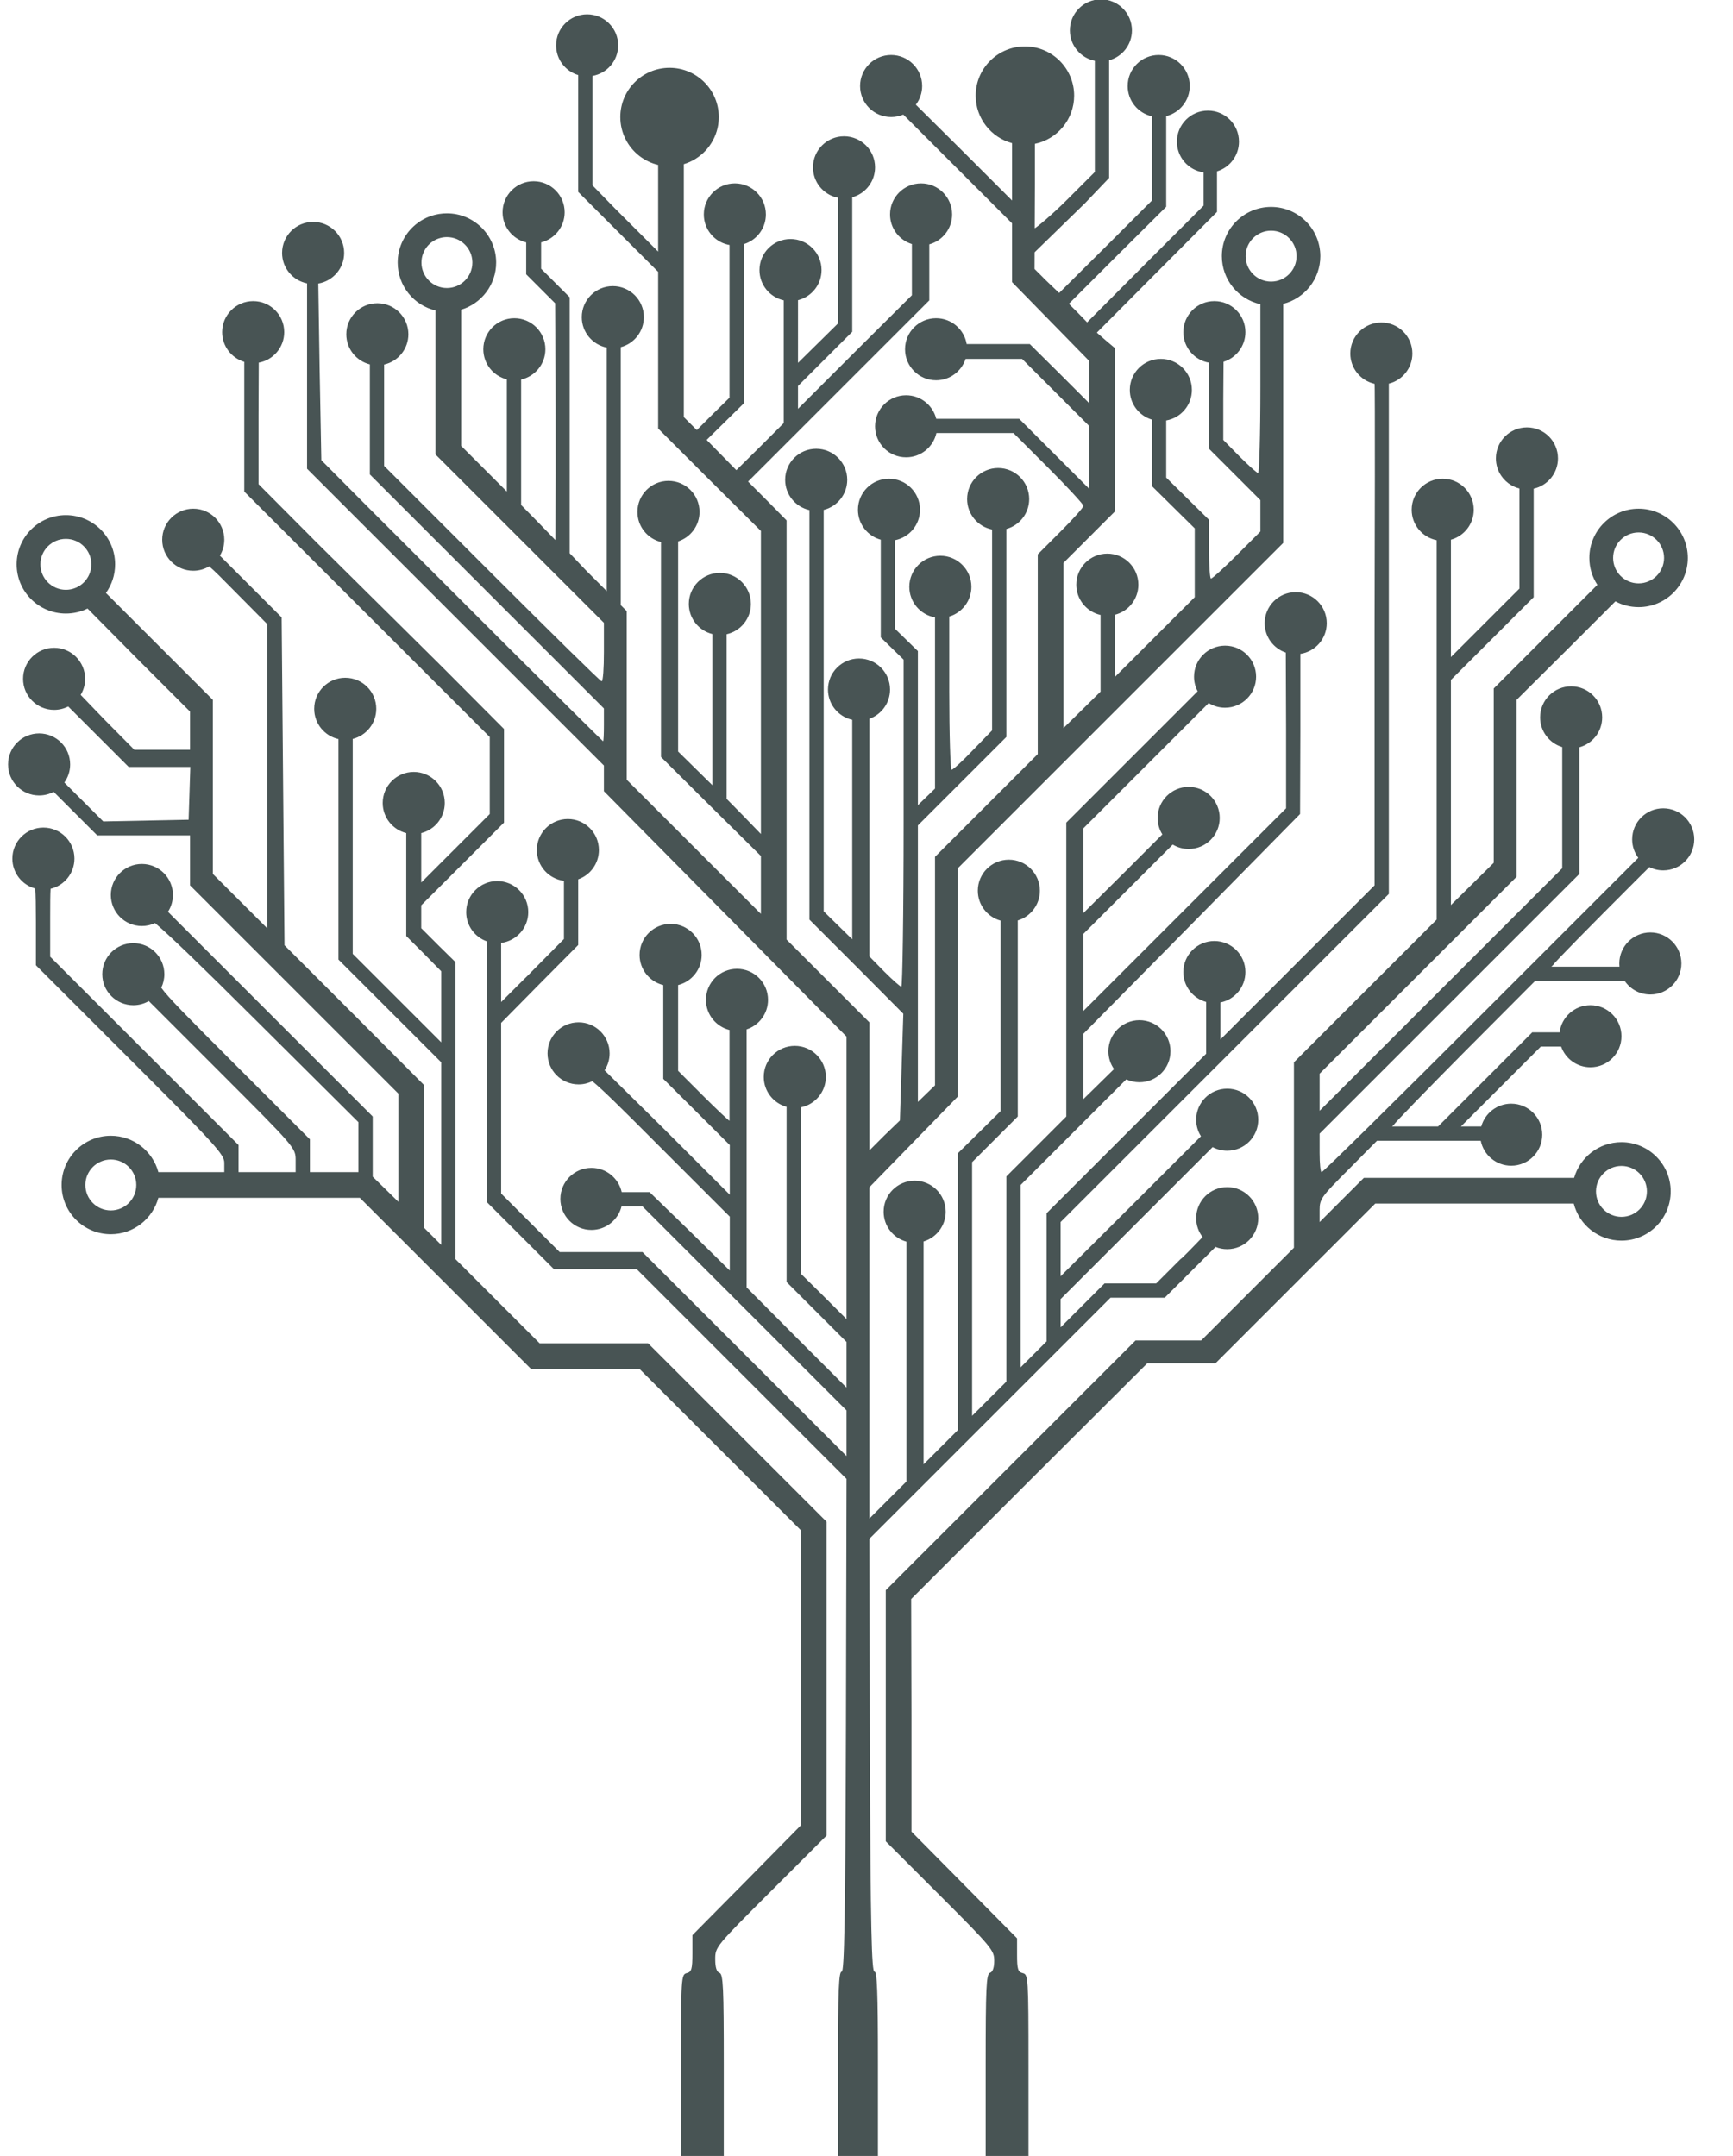 <svg width="622" height="774" viewBox="0 0 622 774" fill="none" xmlns="http://www.w3.org/2000/svg">
<g clip-path="url(#clip0_46_3)">
<path fill-rule="evenodd" clip-rule="evenodd" d="M317.915 661.039L337.379 680.503C355.819 698.943 356.844 700.173 356.844 703.861C356.844 706.319 356.332 707.959 355.307 708.266C353.975 708.778 353.771 713.491 353.771 741.56V774.24H369.137V741.56C369.137 709.803 369.035 708.881 367.088 708.368C365.347 707.959 365.039 706.934 365.039 701.812V695.87L327.135 657.556V615.861L327.033 574.064L369.342 531.754L411.754 489.445H436.238L493.607 432.076H564.834C566.774 439.73 573.708 445.393 581.966 445.393C591.725 445.393 599.637 437.482 599.637 427.722C599.637 417.962 591.725 410.05 581.966 410.05C573.894 410.05 567.086 415.462 564.972 422.856H489.509L473.631 438.735V434.432C473.631 430.437 474.245 429.617 483.977 419.885L494.222 409.538H531.468C532.48 414.649 536.988 418.502 542.396 418.502C548.549 418.502 553.537 413.514 553.537 407.361C553.537 401.208 548.549 396.22 542.396 396.22C537.263 396.22 532.941 399.692 531.649 404.416H524.341L553.025 375.731H560.318C561.847 380.058 565.974 383.158 570.825 383.158C576.978 383.158 581.966 378.171 581.966 372.018C581.966 365.865 576.978 360.877 570.825 360.877C565.149 360.877 560.465 365.121 559.772 370.609H549.952L516.145 404.416H499.651L500.266 403.801C500.266 403.494 511.637 391.713 525.57 377.678L550.976 352.169H583.131C585.137 355.107 588.512 357.035 592.338 357.035C598.491 357.035 603.479 352.047 603.479 345.894C603.479 339.741 598.491 334.753 592.338 334.753C586.185 334.753 581.197 339.741 581.197 345.894C581.197 346.283 581.217 346.668 581.256 347.047H556.815L557.635 346.227C557.635 345.817 570.748 332.5 586.729 316.518L591.967 311.299C593.466 312.049 595.158 312.472 596.948 312.472C603.101 312.472 608.089 307.484 608.089 301.331C608.089 295.178 603.101 290.19 596.948 290.19C590.795 290.19 585.807 295.178 585.807 301.331C585.807 303.819 586.623 306.117 588.002 307.972L531.717 364.257C500.676 395.298 474.86 420.807 474.348 420.807C473.938 420.807 473.631 417.733 473.631 413.841V406.977L566.855 313.752V268.283C571.579 266.992 575.051 262.669 575.051 257.536C575.051 251.383 570.063 246.395 563.91 246.395C557.757 246.395 552.769 251.383 552.769 257.536C552.769 262.576 556.116 266.835 560.708 268.21V311.703L473.631 398.781V385.463L544.317 314.777V251.261L562.04 233.641L579.792 215.889C582.271 217.215 585.104 217.967 588.112 217.967C597.872 217.967 605.784 210.055 605.784 200.295C605.784 190.535 597.872 182.623 588.112 182.623C578.352 182.623 570.441 190.535 570.441 200.295C570.441 203.865 571.499 207.187 573.319 209.966L536.122 247.163V309.757L520.755 324.919V244.09L550.464 214.381V175.444C555.452 174.339 559.183 169.889 559.183 164.568C559.183 158.415 554.195 153.427 548.042 153.427C541.889 153.427 536.901 158.415 536.901 164.568C536.901 166.858 537.593 168.988 538.778 170.758C539.729 172.178 540.998 173.368 542.483 174.224C543.367 174.734 544.327 175.126 545.342 175.379V211.308L520.755 235.895V193.755C525.479 192.463 528.951 188.141 528.951 183.008C528.951 176.855 523.963 171.867 517.81 171.867C511.657 171.867 506.669 176.855 506.669 183.008C506.669 188.416 510.522 192.924 515.633 193.936V195.122V330.143L464.411 381.366V447.955L431.116 481.249H407.554L317.915 570.888V661.039ZM581.966 436.862C587.014 436.862 591.106 432.77 591.106 427.722C591.106 422.674 587.014 418.581 581.966 418.581C576.917 418.581 572.825 422.674 572.825 427.722C572.825 432.77 576.917 436.862 581.966 436.862ZM588.112 209.436C593.16 209.436 597.253 205.343 597.253 200.295C597.253 195.247 593.16 191.155 588.112 191.155C583.064 191.155 578.972 195.247 578.972 200.295C578.972 205.343 583.064 209.436 588.112 209.436Z" fill="#485454"/>
<path fill-rule="evenodd" clip-rule="evenodd" d="M19.418 254.847C13.265 254.847 8.277 249.859 8.277 243.706C8.277 237.553 13.265 232.565 19.418 232.565C25.57 232.565 30.558 237.553 30.558 243.706C30.558 245.815 29.972 247.787 28.954 249.469L37.781 258.637L48.23 269.189H68.207V255.462L49.562 236.817L31.419 218.474C29.073 219.625 26.434 220.272 23.643 220.272C13.884 220.272 5.972 212.36 5.972 202.6C5.972 192.84 13.884 184.929 23.643 184.929C33.403 184.929 41.315 192.84 41.315 202.6C41.315 206.434 40.094 209.983 38.02 212.879L76.402 251.261V313.752L95.867 333.217V224.011L84.188 212.23C79.785 207.741 77.005 204.965 75.089 203.321C73.415 204.327 71.455 204.905 69.359 204.905C63.206 204.905 58.218 199.917 58.218 193.764C58.218 187.611 63.206 182.624 69.359 182.624C75.512 182.624 80.5 187.611 80.5 193.764C80.5 195.856 79.924 197.813 78.921 199.485L101.091 221.655L102.116 339.364L127.215 364.462L152.211 389.561V415.07V440.784L158.358 446.93V381.366L139.918 362.926L121.478 344.486V265.337C116.495 264.227 112.77 259.78 112.77 254.463C112.77 248.31 117.758 243.322 123.911 243.322C130.064 243.322 135.052 248.31 135.052 254.463C135.052 259.688 131.454 264.074 126.6 265.277L126.6 342.437L141.762 357.599L158.358 374.195V360.672V348.686L152.21 342.437L145.808 336.036V299.083C140.955 297.88 137.357 293.495 137.357 288.269C137.357 282.116 142.345 277.129 148.498 277.129C154.65 277.129 159.638 282.116 159.638 288.269C159.638 293.495 156.041 297.88 151.187 299.083V316.826L175.773 292.239V264.579L87.671 176.477V129.91C83.079 128.535 79.732 124.276 79.732 119.236C79.732 113.083 84.72 108.095 90.873 108.095C97.025 108.095 102.013 113.083 102.013 119.236C102.013 124.707 98.07 129.256 92.871 130.198L92.793 149.022V173.813L113.795 194.917L158.665 239.378L180.896 261.711V295.312L166.041 310.167L151.187 325.021V333.217L157.333 339.364L163.48 345.408V452.052L193.701 482.274H232.63L296.658 546.301V658.99L276.681 678.967C256.909 698.739 256.705 698.944 256.705 703.349C256.705 706.32 257.217 707.959 258.241 708.266C259.573 708.778 259.778 713.491 259.778 741.56V774.24H244.411V741.56C244.411 709.803 244.514 708.881 246.46 708.368C248.202 707.959 248.509 706.934 248.509 701.3V694.743L267.973 675.074L287.438 655.302V549.375L229.557 491.494H190.628L129.161 430.027H56.843C54.815 437.551 47.943 443.089 39.778 443.089C30.019 443.089 22.107 435.177 22.107 425.417C22.107 415.657 30.019 407.745 39.778 407.745C47.943 407.745 54.815 413.283 56.843 420.807H80.5V417.426C80.5 414.455 77.222 410.87 46.694 380.341L12.887 346.535V330.963C12.887 325.144 12.823 321.377 12.648 318.998C7.916 317.713 4.435 313.386 4.435 308.246C4.435 302.093 9.423 297.105 15.576 297.105C21.729 297.105 26.717 302.093 26.717 308.246C26.717 313.512 23.063 317.925 18.153 319.087C18.024 321.204 18.009 324.432 18.009 329.426V343.461L85.622 411.075V420.807H106.111V416.504C106.111 412.099 105.906 411.894 79.271 385.259L53.405 359.393C51.769 360.337 49.87 360.877 47.846 360.877C41.693 360.877 36.705 355.889 36.705 349.736C36.705 343.583 41.693 338.595 47.846 338.595C53.999 338.595 58.987 343.583 58.987 349.736C58.987 351.478 58.587 353.126 57.874 354.595C60.311 358.02 66.895 364.688 83.676 381.468L111.233 409.026V420.807H128.649V402.879L91.359 365.794C72.313 346.823 60.845 335.763 55.656 331.394C54.219 332.071 52.613 332.449 50.919 332.449C44.766 332.449 39.778 327.461 39.778 321.308C39.778 315.155 44.766 310.167 50.919 310.167C57.072 310.167 62.06 315.155 62.06 321.308C62.06 323.532 61.408 325.604 60.285 327.344L133.771 400.83V422.446L142.991 431.461V392.635L68.207 317.85V299.922H34.912L19.269 284.279C17.709 285.11 15.929 285.58 14.039 285.58C7.886 285.58 2.898 280.592 2.898 274.439C2.898 268.286 7.886 263.299 14.039 263.299C20.192 263.299 25.18 268.286 25.18 274.439C25.18 276.862 24.407 279.104 23.093 280.932L37.064 294.903L67.695 294.288L68.309 275.336H46.181L24.479 253.633C22.96 254.409 21.24 254.847 19.418 254.847ZM32.784 202.6C32.784 207.648 28.692 211.741 23.643 211.741C18.595 211.741 14.503 207.648 14.503 202.6C14.503 197.552 18.595 193.46 23.643 193.46C28.692 193.46 32.784 197.552 32.784 202.6ZM39.778 434.557C44.827 434.557 48.919 430.465 48.919 425.417C48.919 420.369 44.827 416.276 39.778 416.276C34.73 416.276 30.638 420.369 30.638 425.417C30.638 430.465 34.73 434.557 39.778 434.557Z" fill="#485454"/>
<path fill-rule="evenodd" clip-rule="evenodd" d="M285.261 375.475C279.108 375.475 274.12 380.463 274.12 386.616C274.12 391.749 277.592 396.071 282.316 397.363V460.248L303.829 481.761V489.034V498.152L285.389 479.712L267.973 462.194V369.55C272.434 368.095 275.657 363.902 275.657 358.956C275.657 352.803 270.669 347.815 264.516 347.815C258.363 347.815 253.375 352.803 253.375 358.956C253.375 364.181 256.973 368.567 261.827 369.77V402.366C261.622 402.366 257.319 398.371 252.402 393.454L243.387 384.439V353.635C248.241 352.432 251.838 348.046 251.838 342.821C251.838 336.668 246.851 331.68 240.698 331.68C234.545 331.68 229.557 336.668 229.557 342.821C229.557 348.065 233.18 352.463 238.06 353.647V387.307L261.929 411.074V428.905L238.06 405.035L216.994 384.247C218.136 382.498 218.8 380.409 218.8 378.164C218.8 372.011 213.812 367.023 207.659 367.023C201.506 367.023 196.518 372.011 196.518 378.164C196.518 384.317 201.506 389.305 207.659 389.305C209.433 389.305 211.11 388.89 212.599 388.153C216.237 391.142 222.807 397.607 236.113 410.972L261.929 436.788V456.15L261.315 455.535L247.28 441.705L233.142 427.978H223.144C222.034 422.995 217.586 419.27 212.269 419.27C206.116 419.27 201.128 424.258 201.128 430.411C201.128 436.563 206.116 441.551 212.269 441.551C217.495 441.551 221.88 437.954 223.083 433.1H230.581L303.829 506.348V513.723V522.739L266.437 485.346L230.581 449.491H200.872L179.871 428.49V367.228L193.701 353.193L207.531 339.261V315.679C211.858 314.15 214.958 310.023 214.958 305.172C214.958 299.019 209.971 294.031 203.818 294.031C197.665 294.031 192.677 299.019 192.677 305.172C192.677 310.848 196.921 315.532 202.409 316.225V337.109L191.96 347.661C190.481 349.194 189.037 350.635 187.702 351.921C185.126 354.497 181.948 357.674 179.871 359.75V338.507C185.359 337.814 189.603 333.13 189.603 327.454C189.603 321.301 184.616 316.313 178.463 316.313C172.31 316.313 167.322 321.301 167.322 327.454C167.322 332.305 170.422 336.431 174.749 337.961V431.563L198.823 455.638H228.532L303.829 530.934L303.624 619.549C303.419 689.826 303.009 708.061 302.087 707.856C301.063 707.753 300.756 714.822 300.756 740.945V774.24H315.098V740.945C315.098 714.822 314.791 707.753 313.869 707.856C312.844 708.061 312.434 691.977 312.229 630.305L312.025 552.448L398.59 465.882H418.055L436.282 447.655C437.573 448.178 438.985 448.466 440.464 448.466C446.617 448.466 451.605 443.478 451.605 437.326C451.605 431.173 446.617 426.185 440.464 426.185C434.311 426.185 429.323 431.173 429.323 437.326C429.323 439.88 430.183 442.233 431.629 444.112C429.016 446.844 423.791 452.236 423.791 451.95L414.981 460.76H396.439L380.662 476.536V470.799V466.394L408.015 439.041L435.235 411.822C436.794 412.652 438.574 413.123 440.464 413.123C446.617 413.123 451.605 408.135 451.605 401.982C451.605 395.829 446.617 390.841 440.464 390.841C434.311 390.841 429.323 395.829 429.323 401.982C429.323 404.167 429.952 406.205 431.039 407.925L406.376 432.588L380.662 458.199V438.734L498.473 320.923V137.733C503.327 136.53 506.925 132.145 506.925 126.919C506.925 120.766 501.937 115.778 495.784 115.778C489.631 115.778 484.643 120.766 484.643 126.919C484.643 132.236 488.368 136.683 493.351 137.793C493.556 137.588 493.437 197.167 493.351 226.981V317.85L438.031 373.17V359.896C443.142 358.883 446.995 354.375 446.995 348.967C446.995 342.814 442.007 337.826 435.854 337.826C429.701 337.826 424.713 342.814 424.713 348.967C424.713 354.101 428.185 358.423 432.909 359.715V378.292L375.643 435.558V481.556L366.32 490.878V457.379V425.416L404.245 387.491C405.678 388.162 407.276 388.536 408.963 388.536C415.116 388.536 420.103 383.548 420.103 377.396C420.103 371.243 415.116 366.255 408.963 366.255C402.81 366.255 397.822 371.243 397.822 377.396C397.822 379.781 398.572 381.992 399.848 383.804L388.858 394.581V371.121L427.787 331.68L466.613 292.239L466.716 262.735V234.746C472.079 233.943 476.192 229.316 476.192 223.729C476.192 217.576 471.204 212.588 465.051 212.588C458.898 212.588 453.91 217.576 453.91 223.729C453.91 228.638 457.085 232.805 461.493 234.289L461.593 262.018V290.19L388.858 362.925V335.265L420.914 303.209C422.586 304.212 424.543 304.788 426.634 304.788C432.787 304.788 437.775 299.8 437.775 293.647C437.775 287.494 432.787 282.506 426.634 282.506C420.481 282.506 415.493 287.494 415.493 293.647C415.493 295.819 416.115 297.845 417.189 299.558L403.303 313.445L388.858 327.787V297.361L433.817 252.402C435.523 253.464 437.538 254.078 439.696 254.078C445.849 254.078 450.837 249.09 450.837 242.937C450.837 236.784 445.849 231.796 439.696 231.796C433.543 231.796 428.555 236.784 428.555 242.937C428.555 244.827 429.026 246.607 429.856 248.167L382.711 295.312V400.83L361.198 422.343V495.181V496.001L348.905 508.294V461.989V417.221L365.296 400.83V330.445C369.888 329.069 373.235 324.811 373.235 319.771C373.235 313.618 368.247 308.63 362.094 308.63C355.941 308.63 350.953 313.618 350.953 319.771C350.953 324.904 354.425 329.226 359.149 330.518V398.883L343.782 414.045V512.801V513.416L331.489 525.71V484.527V445.695C336.082 444.319 339.428 440.061 339.428 435.021C339.428 428.868 334.441 423.88 328.288 423.88C322.135 423.88 317.147 428.868 317.147 435.021C317.147 440.154 320.619 444.476 325.342 445.768V531.856L312.025 545.174V484.937V426.236L343.782 393.659V311.703L460.569 194.916V109.091C468.223 107.152 473.887 100.217 473.887 91.96C473.887 82.2 465.975 74.288 456.215 74.288C446.455 74.288 438.543 82.2 438.543 91.96C438.543 100.4 444.461 107.459 452.373 109.213V139.084C452.373 155.988 451.964 169.818 451.554 169.818C451.144 169.818 448.173 167.154 444.895 163.876L439.056 157.934V143.182L439.147 129.882C443.693 128.477 446.995 124.242 446.995 119.236C446.995 113.083 442.007 108.095 435.854 108.095C429.701 108.095 424.713 113.083 424.713 119.236C424.713 124.734 428.696 129.301 433.933 130.211V161.11L452.373 179.55V190.819L443.871 199.321C439.261 203.931 435.06 207.722 434.651 207.722C434.241 207.722 433.933 203.01 433.933 197.17V186.618L418.567 171.457V150.956C423.804 150.046 427.787 145.478 427.787 139.981C427.787 133.828 422.799 128.84 416.646 128.84C410.493 128.84 405.505 133.828 405.505 139.981C405.505 145.021 408.852 149.279 413.445 150.655V174.53L428.811 189.692V214.381L400.127 243.065V220.713C404.981 219.51 408.578 215.125 408.578 209.899C408.578 203.746 403.591 198.758 397.438 198.758C391.285 198.758 386.297 203.746 386.297 209.899C386.297 215.216 390.022 219.663 395.005 220.773V248.29L381.687 261.403V202.088L400.127 183.648V124.947L396.849 122.181L393.673 119.415L436.802 76.081V61.513C441.368 60.121 444.69 55.875 444.69 50.854C444.69 44.701 439.702 39.713 433.549 39.713C427.396 39.713 422.408 44.701 422.408 50.854C422.408 56.477 426.574 61.127 431.987 61.886V73.827L411.088 94.726L390.19 115.727L386.911 112.346L383.633 109.068L401.049 91.652L418.567 74.237V41.691C423.421 40.488 427.018 36.103 427.018 30.877C427.018 24.724 422.031 19.736 415.878 19.736C409.725 19.736 404.737 24.724 404.737 30.877C404.737 36.194 408.462 40.642 413.445 41.752V71.983L396.849 88.579L380.15 105.175L375.847 101.077C375.148 100.422 374.547 99.827 374.033 99.273L371.314 96.57L371.34 90.578L389.473 72.905L398.078 63.89V21.648C402.802 20.356 406.273 16.034 406.273 10.901C406.273 4.748 401.286 -0.24 395.133 -0.24C388.98 -0.24 383.992 4.748 383.992 10.901C383.992 16.308 387.845 20.817 392.956 21.829V61.739L382.916 71.778C377.675 77.019 372.125 81.639 371.376 81.954L371.442 66.349V51.642C379.483 49.985 385.528 42.866 385.528 34.335C385.528 24.575 377.617 16.663 367.857 16.663C358.097 16.663 350.185 24.575 350.185 34.335C350.185 42.5 355.723 49.371 363.247 51.399V71.983L346.036 54.772L328.715 37.587C330.12 35.722 330.977 33.392 330.977 30.877C330.977 24.724 325.989 19.736 319.836 19.736C313.683 19.736 308.695 24.724 308.695 30.877C308.695 37.03 313.683 42.018 319.836 42.018C321.234 42.018 322.572 41.761 323.805 41.29C323.937 41.24 324.044 41.197 324.173 41.143L324.318 41.25L363.247 80.179V101.282L390.907 129.557V144.719L380.253 134.064L369.598 123.513H346.956C346.066 118.25 341.487 114.241 335.971 114.241C329.818 114.241 324.83 119.229 324.83 125.382C324.83 131.535 329.818 136.523 335.971 136.523C340.917 136.523 345.11 133.3 346.565 128.84H366.832L390.907 152.914V175.452L365.808 150.353H336.028C334.825 145.499 330.44 141.901 325.214 141.901C319.061 141.901 314.073 146.889 314.073 153.042C314.073 159.195 319.061 164.183 325.214 164.183C330.532 164.183 334.979 160.458 336.089 155.475H363.759L376.36 168.076C383.223 174.94 388.858 181.086 388.858 181.599C388.858 182.213 385.17 186.311 380.662 190.819L372.467 199.014V270.725L335.587 307.605V389.663L329.44 395.605V296.336L361.198 264.579V189.913C365.922 188.621 369.393 184.299 369.393 179.166C369.393 173.013 364.406 168.025 358.253 168.025C352.1 168.025 347.112 173.013 347.112 179.166C347.112 184.574 350.965 189.081 356.076 190.094V262.222L349.212 269.291C345.524 273.184 342.041 276.36 341.529 276.36C341.119 276.36 340.709 263.759 340.709 248.29V221.341C345.302 219.966 348.648 215.707 348.648 210.667C348.648 204.514 343.661 199.526 337.508 199.526C331.355 199.526 326.367 204.514 326.367 210.667C326.367 216.165 330.349 220.733 335.587 221.643V283.121L329.44 289.063V233.743L321.245 225.752V193.935C326.355 192.923 330.208 188.415 330.208 183.007C330.208 176.854 325.221 171.866 319.068 171.866C312.915 171.866 307.927 176.854 307.927 183.007C307.927 188.141 311.399 192.463 316.122 193.755V228.826L324.318 236.816V295.517C324.318 327.787 323.908 354.218 323.498 354.218C323.089 354.218 320.323 351.759 317.352 348.788L312.025 343.358V258.054C316.352 256.525 319.452 252.398 319.452 247.547C319.452 241.394 314.464 236.406 308.311 236.406C302.158 236.406 297.17 241.394 297.17 247.547C297.17 252.864 300.895 257.312 305.878 258.422V337.212L295.633 327.172V183.065C300.487 181.862 304.085 177.476 304.085 172.251C304.085 166.098 299.097 161.11 292.944 161.11C286.791 161.11 281.803 166.098 281.803 172.251C281.803 177.568 285.528 182.015 290.511 183.125V330.143L307.415 347.046L324.215 363.95L322.986 402.264L317.454 407.591L312.025 413.021V367.023L282.316 337.314V186.823L275.452 179.857L268.486 172.891L333.538 107.839V87.725C338.262 86.433 341.733 82.111 341.733 76.977C341.733 70.824 336.746 65.836 330.593 65.836C324.44 65.836 319.452 70.824 319.452 76.977C319.452 81.98 322.749 86.212 327.289 87.62V105.995L306.8 126.381L286.413 146.768V142.67V138.572L296.146 128.84L305.878 119.108V70.821C306.069 70.769 306.257 70.712 306.444 70.65C310.876 69.18 314.073 65 314.073 60.074C314.073 53.921 309.086 48.933 302.933 48.933C296.78 48.933 291.792 53.921 291.792 60.074C291.792 65.318 295.416 69.716 300.296 70.901C300.448 70.938 300.601 70.972 300.756 71.002V116.137L286.413 130.274L286.414 107.768C286.563 107.731 286.712 107.691 286.859 107.648C291.486 106.294 294.865 102.019 294.865 96.954C294.865 90.801 289.877 85.813 283.724 85.813C277.571 85.813 272.583 90.801 272.583 96.954C272.583 102.271 276.308 106.718 281.291 107.828V151.89L272.788 160.393L264.285 168.793L253.631 157.934L266.949 144.821V87.651C267.248 87.562 267.541 87.46 267.829 87.347C271.963 85.718 274.888 81.689 274.888 76.977C274.888 70.824 269.901 65.836 263.748 65.836C257.595 65.836 252.607 70.824 252.607 76.977C252.607 82.239 256.254 86.648 261.158 87.816C261.379 87.868 261.602 87.914 261.827 87.953V142.772L255.987 148.509L250.097 154.4L245.436 149.738V59.69V58.936C251.459 57.115 256.125 52.164 257.54 45.975C257.831 44.703 257.985 43.379 257.985 42.018C257.985 32.258 250.073 24.346 240.313 24.346C230.554 24.346 222.642 32.258 222.642 42.018C222.642 47.674 225.299 52.71 229.433 55.944C231.402 57.484 233.705 58.616 236.216 59.212V74.134V90.321L220.644 74.749L212.653 66.553V27.255C217.891 26.345 221.873 21.777 221.873 16.279C221.873 10.126 216.886 5.138 210.733 5.138C204.58 5.138 199.592 10.126 199.592 16.279C199.592 21.319 202.939 25.578 207.531 26.953V68.91L236.216 97.594V153.836L254.656 172.276L273.096 190.614V299.41L266.949 293.058L260.802 286.809V227.688C265.785 226.578 269.51 222.131 269.51 216.814C269.51 210.661 264.522 205.673 258.369 205.673C252.216 205.673 247.228 210.661 247.228 216.814C247.228 222.04 250.826 226.425 255.68 227.628V281.892L243.387 269.803V194.369C247.847 192.915 251.07 188.722 251.07 183.776C251.07 177.623 246.082 172.635 239.929 172.635C233.776 172.635 228.788 177.623 228.788 183.776C228.788 189.001 232.386 193.387 237.24 194.59V271.75L255.168 289.575L273.096 307.298V328.094L224.947 279.945V219.401L222.803 217.256V124.63C227.575 123.371 231.093 119.025 231.093 113.857C231.093 107.704 226.106 102.716 219.953 102.716C213.8 102.716 208.812 107.704 208.812 113.857C208.812 119.265 212.665 123.773 217.776 124.785V212.23L210.297 204.751L204.458 198.604V106.712L194.213 96.467V87.023C199.067 85.82 202.665 81.435 202.665 76.209C202.665 70.056 197.677 65.068 191.524 65.068C185.371 65.068 180.383 70.056 180.383 76.209C180.383 81.444 183.994 85.835 188.861 87.029V98.49L199.233 108.863L199.336 127.815C199.438 138.265 199.438 157.319 199.438 170.33L199.336 193.892L193.189 187.54L187.042 181.291V136.257C192.025 135.147 195.75 130.699 195.75 125.382C195.75 119.229 190.762 114.241 184.609 114.241C178.456 114.241 173.468 119.229 173.468 125.382C173.468 130.608 177.066 134.993 181.92 136.196V176.476L165.529 160.085V111.183C172.791 108.987 178.078 102.243 178.078 94.265C178.078 94.204 178.078 94.143 178.078 94.082C177.98 84.407 170.106 76.593 160.407 76.593C159.944 76.593 159.485 76.611 159.031 76.646C158.043 76.722 157.077 76.879 156.141 77.111C153.214 77.837 150.574 79.292 148.427 81.273C144.927 84.502 142.735 89.127 142.735 94.265C142.735 102.614 148.525 109.611 156.309 111.459V163.159L216.751 223.601V234.05C216.751 239.89 216.444 244.602 215.932 244.602C215.522 244.602 197.799 227.186 176.491 205.878L137.869 167.256V130.878C142.852 129.768 146.577 125.321 146.577 120.004C146.577 113.851 141.589 108.863 135.436 108.863C129.283 108.863 124.295 113.851 124.295 120.004C124.295 125.23 127.893 129.615 132.747 130.818V170.33L216.751 254.334V260.174C216.751 263.452 216.649 266.115 216.444 266.115C216.341 266.115 200.975 250.851 182.33 232.309L131.415 181.394L115.331 165.208L114.717 132.425L114.238 101.795C119.509 100.913 123.527 96.329 123.527 90.807C123.527 84.654 118.539 79.666 112.386 79.666C106.233 79.666 101.245 84.654 101.245 90.807C101.245 96.215 105.098 100.723 110.209 101.735V168.281L216.751 274.823V284.043L303.829 372.145V422.036V473.565L294.916 464.653L287.438 457.277V397.544C292.549 396.531 296.402 392.024 296.402 386.616C296.402 380.463 291.414 375.475 285.261 375.475ZM160.407 103.405C165.455 103.405 169.547 99.313 169.547 94.265C169.547 94.2 169.547 94.135 169.545 94.07C169.442 89.112 165.39 85.124 160.407 85.124C159.578 85.124 158.774 85.235 158.011 85.442C154.125 86.494 151.266 90.046 151.266 94.265C151.266 99.313 155.359 103.405 160.407 103.405ZM456.215 101.1C461.263 101.1 465.356 97.008 465.356 91.96C465.356 86.912 461.263 82.819 456.215 82.819C451.167 82.819 447.075 86.912 447.075 91.96C447.075 97.008 451.167 101.1 456.215 101.1Z" fill="#485454"/>
</g>
<defs>
<clipPath id="clip0_46_3">
<rect width="622" height="774" fill="white"/>
</clipPath>
</defs>
</svg>

